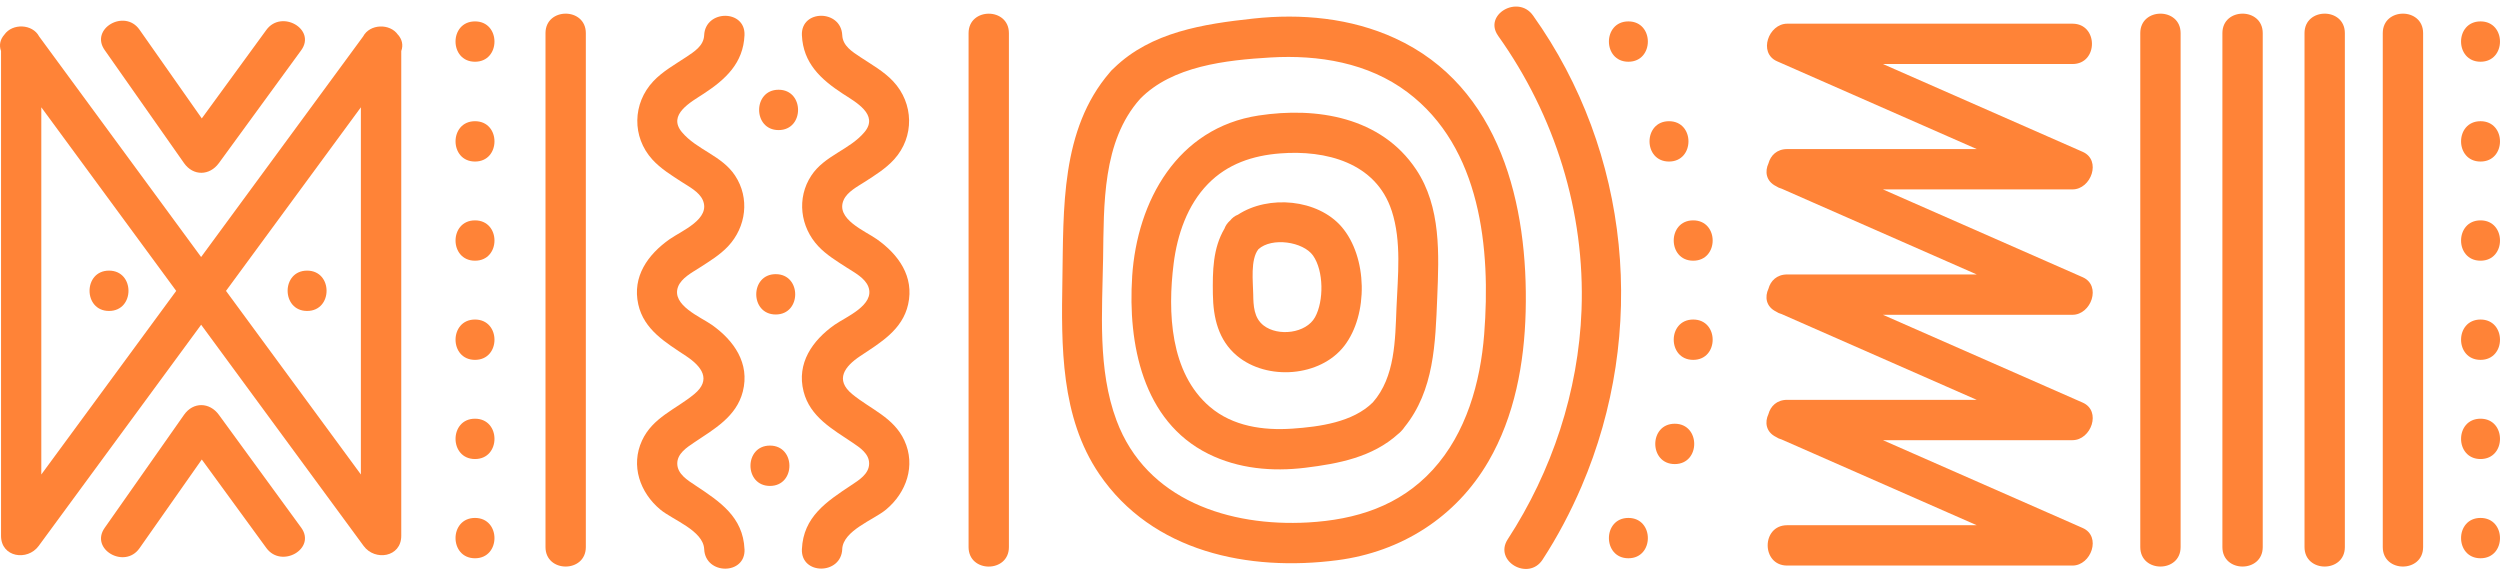 <svg width="342" height="78" viewBox="0 0 342 78" fill="none" xmlns="http://www.w3.org/2000/svg">
<path d="M80.142 74.839V4.532C80.142 0.978 74.624 0.982 74.624 4.532V74.839C74.624 78.394 80.142 78.389 80.142 74.839Z" fill="#FF8337"/>
<path d="M298.308 74.839V4.532C298.308 0.978 292.79 0.982 292.79 4.532V74.839C292.79 78.394 298.308 78.389 298.308 74.839Z" fill="#FF8337"/>
<path d="M309.542 74.839V4.532C309.542 0.978 304.024 0.982 304.024 4.532V74.839C304.024 78.394 309.542 78.389 309.542 74.839Z" fill="#FF8337"/>
<path d="M320.776 74.839V4.532C320.776 0.978 315.258 0.982 315.258 4.532V74.839C315.258 78.394 320.776 78.389 320.776 74.839Z" fill="#FF8337"/>
<path d="M331.482 74.839V4.532C331.482 0.978 325.963 0.982 325.963 4.532V74.839C325.963 78.394 331.482 78.389 331.482 74.839Z" fill="#FF8337"/>
<path d="M132.501 4.537V74.844C132.501 78.399 138.019 78.394 138.019 74.844V4.537C138.019 0.982 132.501 0.987 132.501 4.537Z" fill="#FF8337"/>
<path d="M101.847 75.129C101.654 70.71 98.477 68.622 95.12 66.397C94.053 65.688 92.655 64.842 92.65 63.412C92.65 62.065 93.924 61.228 94.931 60.552C97.676 58.708 100.734 57.02 101.617 53.567C102.606 49.695 100.399 46.577 97.391 44.448C95.869 43.372 91.818 41.748 92.756 39.238C93.207 38.037 94.692 37.269 95.69 36.626C97.046 35.752 98.49 34.878 99.603 33.692C102.082 31.048 102.587 27.102 100.564 24.03C98.739 21.257 95.317 20.508 93.28 18.071C91.28 15.679 94.531 13.955 96.265 12.819C99.272 10.855 101.682 8.625 101.847 4.822C102.003 1.268 96.485 1.286 96.329 4.822C96.265 6.275 94.968 7.071 93.86 7.811C92.324 8.832 90.654 9.756 89.376 11.113C86.525 14.143 86.428 18.724 89.238 21.818C90.383 23.078 91.868 23.989 93.289 24.909C94.246 25.529 95.625 26.238 96.127 27.341C97.308 29.958 93.207 31.59 91.593 32.731C88.636 34.818 86.465 37.826 87.316 41.638C88.093 45.128 91.105 46.876 93.864 48.711C95.998 50.132 97.368 51.943 94.968 53.921C92.443 56.004 89.289 57.098 87.826 60.271C86.249 63.693 87.546 67.39 90.328 69.707C92.034 71.128 96.219 72.577 96.334 75.134C96.49 78.675 102.008 78.684 101.852 75.134L101.847 75.129Z" fill="#FF8337"/>
<path d="M115.215 75.129C115.325 72.572 119.515 71.124 121.221 69.703C123.998 67.385 125.295 63.688 123.722 60.267C122.26 57.094 119.11 55.999 116.581 53.916C114.18 51.939 115.551 50.127 117.684 48.706C120.443 46.871 123.455 45.124 124.233 41.633C125.083 37.826 122.913 34.818 119.956 32.726C118.342 31.586 114.24 29.953 115.422 27.337C115.919 26.233 117.298 25.525 118.259 24.904C119.68 23.989 121.165 23.074 122.31 21.814C125.12 18.724 125.023 14.139 122.172 11.108C120.894 9.752 119.225 8.828 117.689 7.807C116.581 7.071 115.284 6.271 115.22 4.818C115.063 1.281 109.545 1.263 109.701 4.818C109.867 8.621 112.276 10.851 115.284 12.814C117.018 13.946 120.269 15.67 118.268 18.066C116.231 20.503 112.81 21.253 110.984 24.026C108.961 27.098 109.467 31.048 111.945 33.687C113.058 34.874 114.502 35.743 115.859 36.621C116.857 37.265 118.342 38.033 118.793 39.233C119.731 41.744 115.684 43.367 114.157 44.443C111.145 46.572 108.943 49.69 109.931 53.562C110.814 57.016 113.868 58.703 116.617 60.547C117.625 61.223 118.903 62.06 118.898 63.407C118.898 64.838 117.496 65.684 116.429 66.392C113.072 68.618 109.894 70.701 109.701 75.125C109.545 78.675 115.063 78.665 115.22 75.125L115.215 75.129Z" fill="#FF8337"/>
<path d="M105.328 66.475C108.883 66.475 108.878 60.956 105.328 60.956C101.778 60.956 101.778 66.475 105.328 66.475Z" fill="#FF8337"/>
<path d="M106.119 43.022C109.674 43.022 109.669 37.504 106.119 37.504C102.569 37.504 102.569 43.022 106.119 43.022Z" fill="#FF8337"/>
<path d="M106.51 17.795C110.065 17.795 110.06 12.276 106.51 12.276C102.96 12.276 102.96 17.795 106.51 17.795Z" fill="#FF8337"/>
<path d="M64.981 70.853C61.426 70.853 61.431 76.371 64.981 76.371C68.531 76.371 68.531 70.853 64.981 70.853Z" fill="#FF8337"/>
<path d="M64.981 62.796C68.536 62.796 68.531 57.278 64.981 57.278C61.431 57.278 61.431 62.796 64.981 62.796Z" fill="#FF8337"/>
<path d="M64.981 49.23C68.536 49.23 68.531 43.712 64.981 43.712C61.431 43.712 61.431 49.23 64.981 49.23Z" fill="#FF8337"/>
<path d="M64.981 35.664C68.536 35.664 68.531 30.146 64.981 30.146C61.431 30.146 61.431 35.664 64.981 35.664Z" fill="#FF8337"/>
<path d="M64.981 22.099C68.536 22.099 68.531 16.581 64.981 16.581C61.431 16.581 61.431 22.099 64.981 22.099Z" fill="#FF8337"/>
<path d="M64.981 2.928C61.426 2.928 61.431 8.446 64.981 8.446C68.531 8.446 68.531 2.928 64.981 2.928Z" fill="#FF8337"/>
<path d="M222.764 70.853C219.21 70.853 219.214 76.371 222.764 76.371C226.314 76.371 226.314 70.853 222.764 70.853Z" fill="#FF8337"/>
<path d="M229.106 57.967C225.551 57.967 225.556 63.486 229.106 63.486C232.656 63.486 232.656 57.967 229.106 57.967Z" fill="#FF8337"/>
<path d="M231.63 43.712C228.076 43.712 228.08 49.23 231.63 49.23C235.18 49.23 235.18 43.712 231.63 43.712Z" fill="#FF8337"/>
<path d="M231.63 30.146C228.076 30.146 228.08 35.664 231.63 35.664C235.18 35.664 235.18 30.146 231.63 30.146Z" fill="#FF8337"/>
<path d="M228.319 16.581C224.765 16.581 224.769 22.099 228.319 22.099C231.869 22.099 231.869 16.581 228.319 16.581Z" fill="#FF8337"/>
<path d="M222.764 2.928C219.21 2.928 219.214 8.446 222.764 8.446C226.314 8.446 226.314 2.928 222.764 2.928Z" fill="#FF8337"/>
<path d="M152.058 9.623C151.961 9.72 151.883 9.821 151.805 9.922C145.082 17.735 145.501 28.583 145.335 38.313C145.183 47.326 145.091 57.057 150.361 64.824C157.631 75.538 170.843 78.215 182.964 76.633C191.665 75.497 199.169 70.774 203.616 63.122C207.208 56.942 208.527 49.709 208.711 42.636C209.084 28.118 205.299 11.858 190.828 5.227C184.776 2.454 178.003 1.829 171.441 2.541C164.649 3.277 157.47 4.376 152.403 9.301C152.288 9.398 152.173 9.504 152.058 9.628V9.623ZM192.525 12.603C202.614 20.181 203.943 34.055 203.037 45.717C202.522 52.325 200.577 59.255 196.019 64.249C191.467 69.238 185.466 71.105 178.913 71.473C168.217 72.067 156.827 68.457 152.743 57.526C150.131 50.536 150.789 42.654 150.904 35.343C151.019 28.036 150.775 19.34 155.962 13.532C160.358 9.021 167.743 8.221 173.813 7.862C180.375 7.476 187.158 8.575 192.529 12.607L192.525 12.603Z" fill="#FF8337"/>
<path d="M154.881 37.844C154.288 46.972 156.284 57.599 165.292 62.083C169.413 64.134 174.057 64.539 178.573 63.987C183.135 63.431 187.774 62.529 191.251 59.379C191.407 59.26 191.564 59.117 191.711 58.952C191.876 58.786 192.014 58.616 192.125 58.441C196.199 53.41 196.36 46.954 196.613 40.714C196.852 34.795 197.16 28.321 193.716 23.17C188.929 16.006 180.136 14.589 172.172 15.803C161.089 17.496 155.553 27.465 154.877 37.844H154.881ZM190.386 28.831C191.757 33.043 191.219 37.752 191.039 42.098C190.86 46.471 190.869 51.566 187.807 55.043C185.075 57.761 180.523 58.381 176.775 58.639C172.811 58.91 168.654 58.322 165.532 55.673C160.046 51.019 159.719 42.682 160.556 36.042C161.053 32.105 162.423 28.068 165.237 25.175C167.923 22.416 171.381 21.276 175.129 20.986C181.327 20.499 188.23 22.214 190.382 28.831H190.386Z" fill="#FF8337"/>
<path d="M168.245 30.197C167.877 30.533 167.642 30.901 167.509 31.273C165.913 33.972 165.876 37.076 165.922 40.254C165.968 43.468 166.663 46.535 169.229 48.678C173.331 52.104 180.605 51.575 183.893 47.322C187.209 43.031 187.08 35.163 183.539 31.038C180.279 27.245 173.547 26.619 169.344 29.374C168.957 29.516 168.585 29.778 168.254 30.201L168.245 30.197ZM179.631 34.97C181.093 37.053 181.116 41.187 179.897 43.395C178.669 45.611 174.848 46.062 172.862 44.526C171.523 43.491 171.464 41.808 171.441 40.249C171.418 38.571 171.031 35.504 172.149 34.096C173.979 32.423 178.283 33.053 179.631 34.97Z" fill="#FF8337"/>
<path d="M204.941 4.896C212.721 15.808 216.851 28.983 216.354 42.406C215.94 53.525 212.321 64.47 206.256 73.777C204.311 76.766 209.088 79.525 211.02 76.564C213.094 73.382 214.864 70.016 216.363 66.521C225.39 45.441 223.072 20.843 209.709 2.109C207.663 -0.76 202.88 1.999 204.945 4.896H204.941Z" fill="#FF8337"/>
<path d="M283.515 77.369C286.067 77.369 287.516 73.373 284.908 72.228C283.276 71.51 281.648 70.793 280.015 70.075C272.538 66.787 265.061 63.504 257.584 60.216H283.515C286.067 60.216 287.516 56.22 284.908 55.075C283.276 54.358 281.648 53.64 280.015 52.923C272.538 49.635 265.061 46.352 257.584 43.064H283.515C286.067 43.064 287.516 39.068 284.908 37.922C283.276 37.205 281.648 36.488 280.015 35.77C272.538 32.482 265.061 29.199 257.584 25.911H283.515C286.067 25.911 287.516 21.915 284.908 20.77C283.276 20.052 281.648 19.335 280.015 18.618C272.538 15.33 265.061 12.046 257.584 8.759H283.515C287.069 8.759 287.065 3.24 283.515 3.24H244.492C241.94 3.24 240.491 7.236 243.099 8.381C244.731 9.099 246.359 9.816 247.992 10.534C255.469 13.822 262.946 17.105 270.423 20.393H244.492C243.067 20.393 242.216 21.28 241.931 22.343C241.407 23.455 241.581 24.784 242.965 25.47C243.191 25.621 243.444 25.741 243.733 25.814L247.987 27.686C255.464 30.974 262.941 34.257 270.418 37.545H244.488C243.062 37.545 242.211 38.433 241.926 39.495C241.402 40.608 241.577 41.937 242.961 42.622C243.186 42.774 243.439 42.893 243.729 42.967L247.982 44.839C255.459 48.127 262.937 51.41 270.414 54.698H244.483C243.057 54.698 242.207 55.585 241.922 56.648C241.397 57.761 241.572 59.09 242.956 59.775C243.182 59.926 243.434 60.046 243.724 60.12C245.145 60.745 246.561 61.366 247.982 61.991C255.459 65.279 262.937 68.562 270.414 71.85H244.483C240.928 71.85 240.933 77.369 244.483 77.369H283.515Z" fill="#FF8337"/>
<path d="M54.432 4.744C53.342 3.171 50.588 3.254 49.673 4.992C47.654 7.742 45.635 10.488 43.617 13.238C38.25 20.545 32.879 27.852 27.513 35.159C25.637 32.602 23.76 30.05 21.884 27.493C16.375 19.993 10.866 12.492 5.357 4.992C4.442 3.249 1.692 3.167 0.598 4.739C0.064 5.337 -0.175 6.137 0.142 6.983V73.299C0.142 76.247 3.748 76.78 5.284 74.692C7.325 71.91 9.372 69.128 11.413 66.346C16.78 59.039 22.151 51.732 27.517 44.425C29.393 46.981 31.27 49.534 33.146 52.09C38.682 59.623 44.214 67.16 49.751 74.692C51.287 76.78 54.892 76.242 54.892 73.299V6.983C55.209 6.133 54.97 5.337 54.437 4.739L54.432 4.744ZM17.116 49.308C13.294 54.509 9.473 59.71 5.651 64.911V14.677C5.983 15.127 6.309 15.573 6.64 16.024C12.462 23.948 18.284 31.871 24.105 39.794C21.774 42.967 19.447 46.135 17.116 49.308ZM30.916 39.794C33.247 36.621 35.574 33.453 37.905 30.28C41.727 25.079 45.548 19.878 49.369 14.677V64.911C49.038 64.46 48.712 64.014 48.381 63.564C42.559 55.641 36.737 47.717 30.916 39.794Z" fill="#FF8337"/>
<path d="M41.202 72.181C37.45 67.036 33.693 61.89 29.941 56.744C28.672 55.006 26.432 54.951 25.177 56.744C21.558 61.904 17.934 67.059 14.315 72.218C12.269 75.134 17.056 77.888 19.079 75.005C21.921 70.958 24.763 66.912 27.605 62.86C30.548 66.898 33.495 70.935 36.438 74.968C38.512 77.81 43.299 75.056 41.202 72.181Z" fill="#FF8337"/>
<path d="M14.315 6.841C17.934 12.001 21.558 17.155 25.177 22.315C26.437 24.108 28.676 24.053 29.941 22.315C33.693 17.169 37.45 12.024 41.202 6.878C43.299 4.004 38.508 1.254 36.438 4.091C33.495 8.129 30.548 12.166 27.605 16.199C24.763 12.152 21.921 8.106 19.079 4.054C17.051 1.166 12.269 3.925 14.315 6.841Z" fill="#FF8337"/>
<path d="M42.012 37.021C38.457 37.021 38.462 42.539 42.012 42.539C45.562 42.539 45.562 37.021 42.012 37.021Z" fill="#FF8337"/>
<path d="M14.913 42.539C18.467 42.539 18.463 37.021 14.913 37.021C11.363 37.021 11.363 42.539 14.913 42.539Z" fill="#FF8337"/>
<path d="M339.336 76.371C342.89 76.371 342.886 70.853 339.336 70.853C335.786 70.853 335.786 76.371 339.336 76.371Z" fill="#FF8337"/>
<path d="M339.336 62.796C342.89 62.796 342.886 57.278 339.336 57.278C335.786 57.278 335.786 62.796 339.336 62.796Z" fill="#FF8337"/>
<path d="M339.336 49.23C342.89 49.23 342.886 43.712 339.336 43.712C335.786 43.712 335.786 49.23 339.336 49.23Z" fill="#FF8337"/>
<path d="M339.336 35.664C342.89 35.664 342.886 30.146 339.336 30.146C335.786 30.146 335.786 35.664 339.336 35.664Z" fill="#FF8337"/>
<path d="M339.336 22.099C342.89 22.099 342.886 16.581 339.336 16.581C335.786 16.581 335.786 22.099 339.336 22.099Z" fill="#FF8337"/>
<path d="M339.336 2.928C335.781 2.928 335.786 8.446 339.336 8.446C342.886 8.446 342.886 2.928 339.336 2.928Z" fill="#FF8337"/>
</svg>

